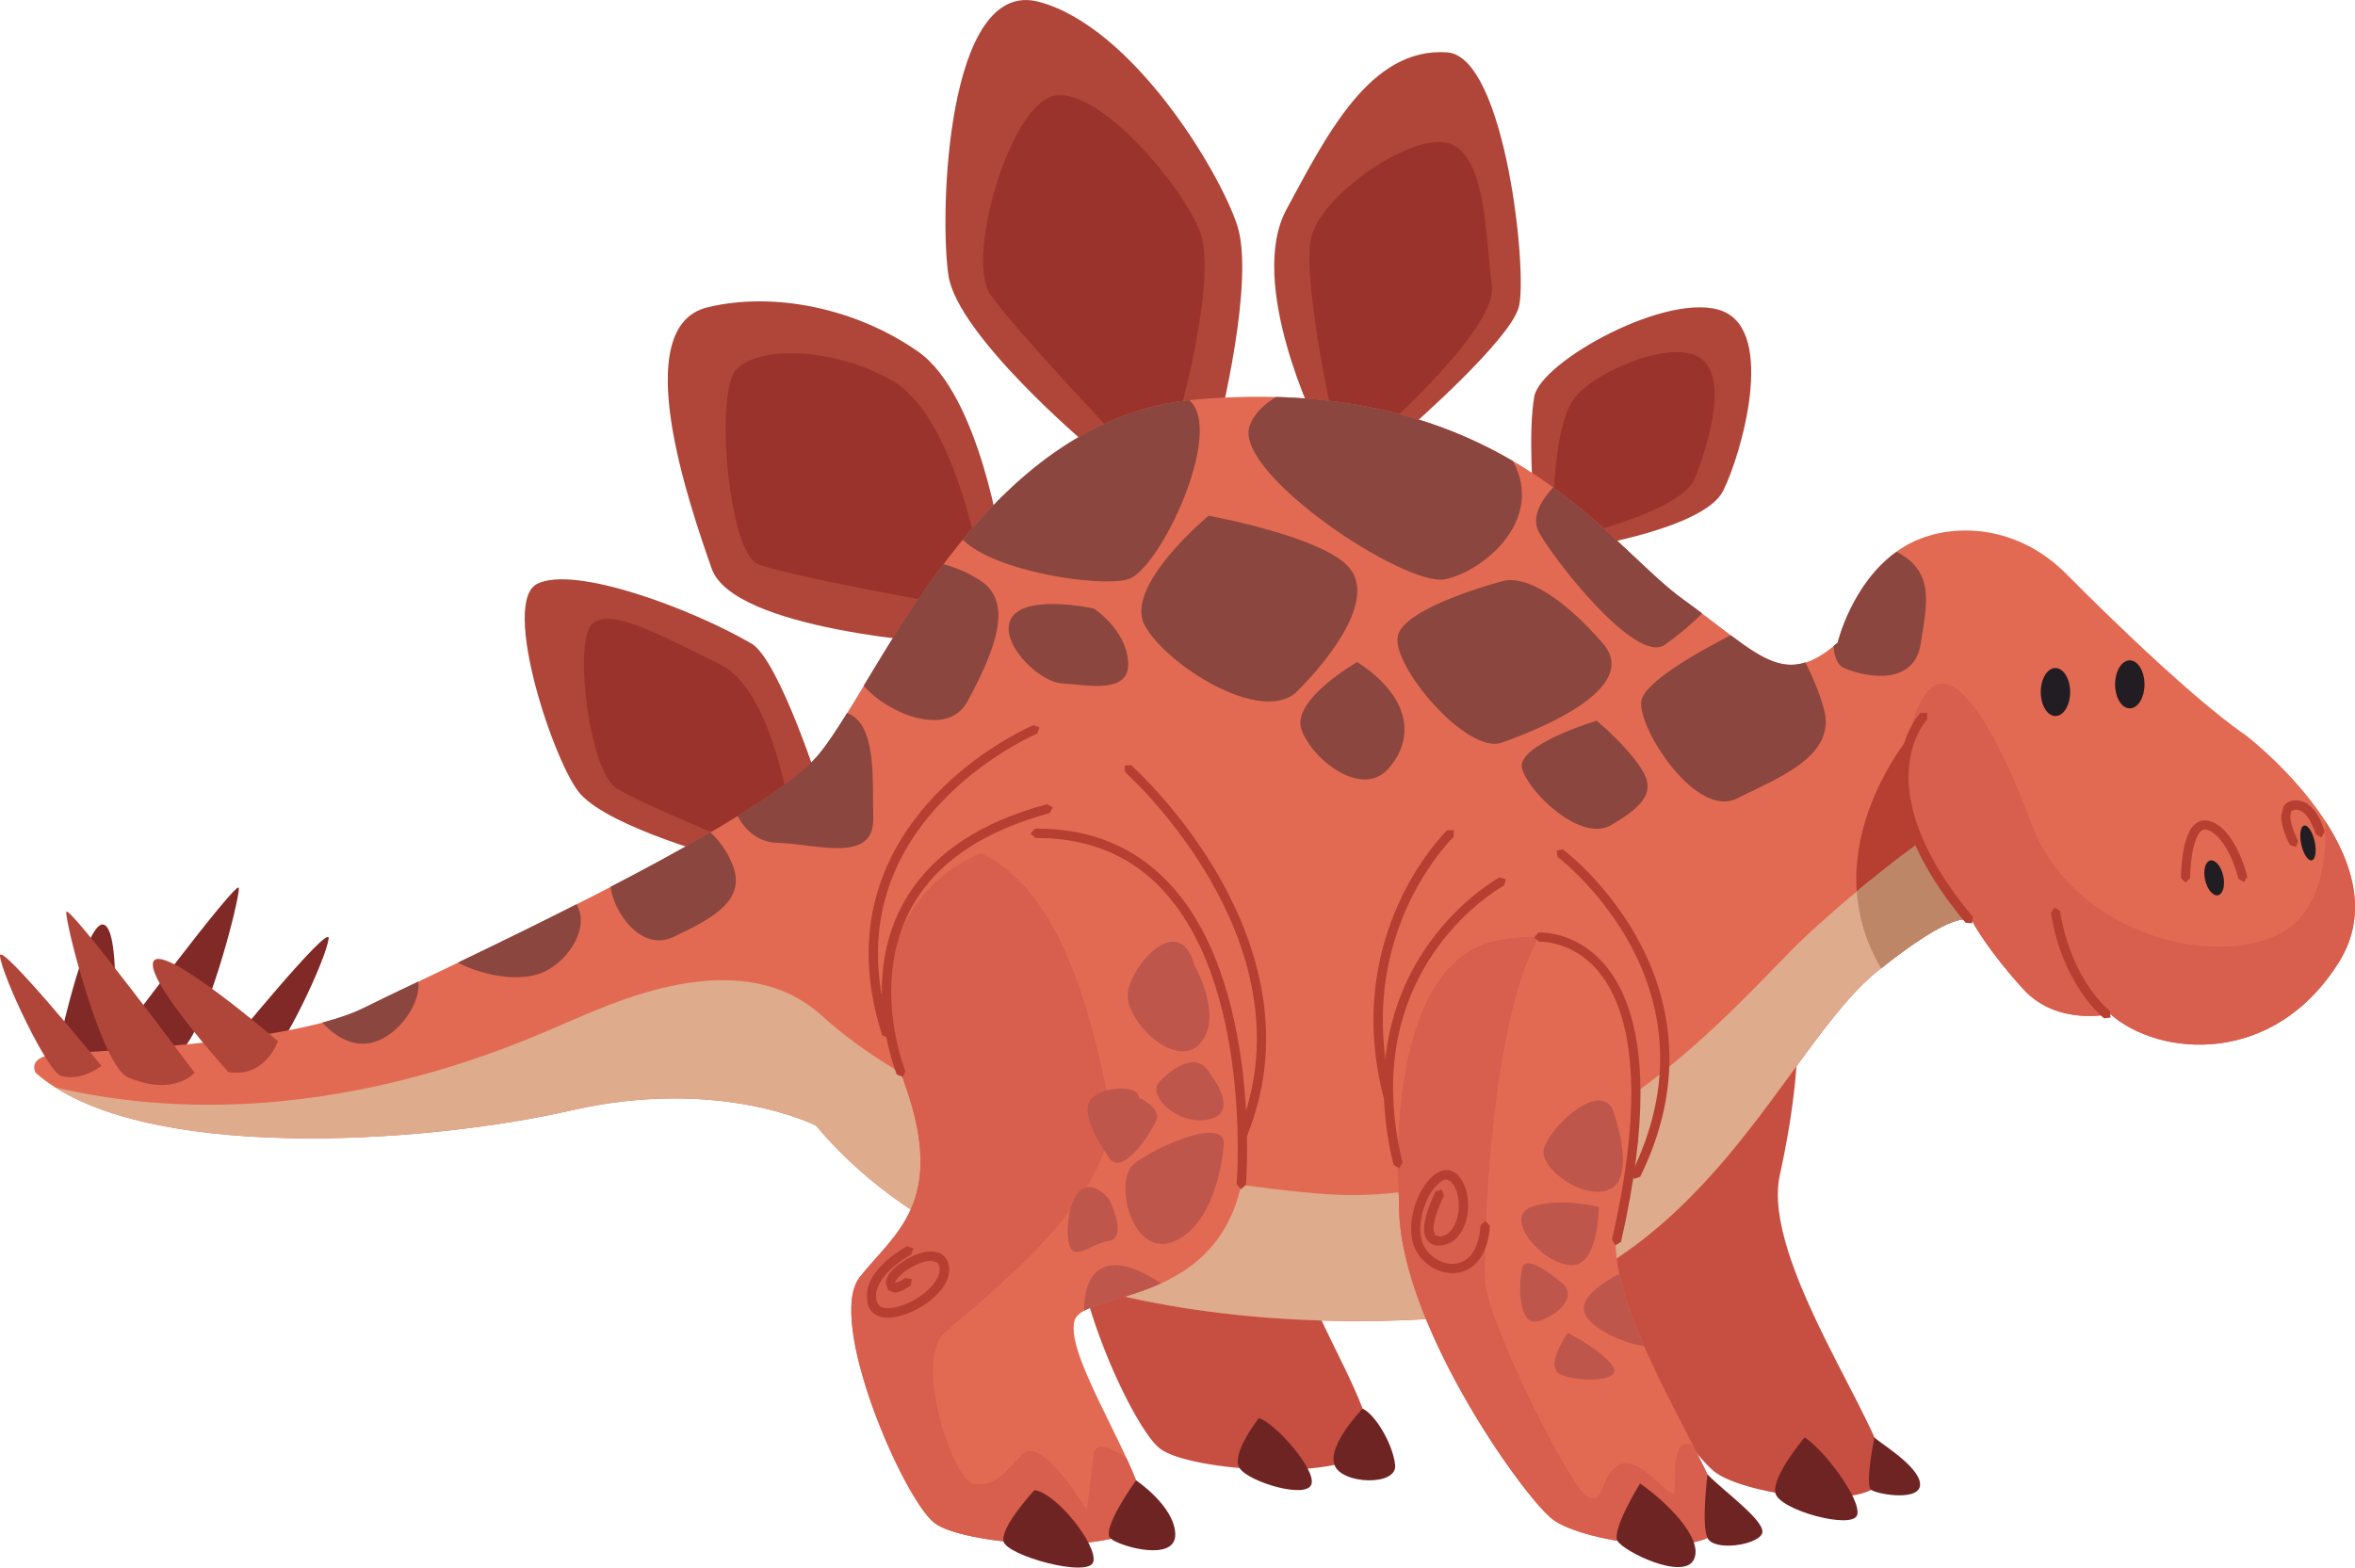 <svg xmlns="http://www.w3.org/2000/svg" id="Layer_1" data-name="Layer 1" viewBox="0 0 309.43 206.03"><defs><style>      .cls-1 {        fill: #e36a52;      }      .cls-1, .cls-2, .cls-3, .cls-4, .cls-5, .cls-6, .cls-7, .cls-8, .cls-9, .cls-10, .cls-11, .cls-12, .cls-13 {        stroke-width: 0px;      }      .cls-2 {        fill: #c74f42;      }      .cls-3 {        fill: #812926;      }      .cls-4 {        fill: #211d22;      }      .cls-5 {        fill: #be564c;      }      .cls-6 {        fill: #b63f31;      }      .cls-7 {        fill: #9a332b;      }      .cls-8 {        fill: #6f2424;      }      .cls-9 {        fill: #af4639;      }      .cls-10 {        fill: #d85e4d;      }      .cls-11 {        fill: #deac8c;      }      .cls-12 {        fill: #8b463f;      }      .cls-13 {        fill: #bc8667;      }    </style></defs><path class="cls-3" d="M7.17,139.83s4.27,2.87,7.64-.75c0,0,1.32-16.95-1.21-17.56-2.54-.62-6.43,18.31-6.43,18.31Z"></path><path class="cls-3" d="M14.5,137.85s2.76,3.19,8.79.57c3.46-1.49,8.29-20.51,8.09-21.73-.2-1.22-16.88,21.16-16.88,21.16Z"></path><path class="cls-3" d="M29.85,137.78s2.7,2.15,5.35,1.29c1.77-.58,7.7-13.08,7.98-15.73.22-2.18-13.33,14.45-13.33,14.45Z"></path><path class="cls-9" d="M208.51,71.86s15.46-2.46,17.9-7.35,6.91-20.75,0-23.59c-6.92-2.86-24,6.56-24.82,11.21-.81,4.65-.13,13.2-.13,13.2,0,0,5.33,4.91,7.05,6.53Z"></path><path class="cls-7" d="M208.58,70.01s12.47-3.05,14.1-7.12c1.63-4.07,4.4-12.82.98-15.66-3.42-2.85-13.59,1.27-16.65,4.91-3.05,3.64-2.91,15.64-2.91,15.64l4.47,2.23Z"></path><path class="cls-9" d="M185.32,56.13s13.02-11.38,14.23-15.73c1.23-4.36-1.75-33-9.41-33.52-10.11-.69-15.81,10.86-21.1,20.63-5.29,9.76,4.07,28.62,4.07,28.62h12.2Z"></path><path class="cls-7" d="M182.01,56.13s14.83-13.17,14.01-18.66c-.81-5.49-.61-16.48-5.29-18.51-4.68-2.04-17.5,6.75-18.51,12.53-1.02,5.78,2.85,23.27,2.85,23.27l6.94,1.37Z"></path><path class="cls-9" d="M160.09,56.13s4.89-19.27,2.45-26.59c-2.45-7.32-13.83-26.04-26.04-29.3-12.2-3.25-13.09,28.22-11.87,36.02,1.22,7.81,18.18,22.16,18.18,22.16l17.28-2.29Z"></path><path class="cls-7" d="M154.53,56.13s5.61-19.48,3.11-25.78-13.68-19.32-19.38-17.7c-5.7,1.62-11.39,21.36-8.14,26.04,3.25,4.68,17.29,19.46,17.29,19.46l7.12-2.02Z"></path><path class="cls-9" d="M131.62,71.86s-2.86-19.96-10.99-25.65c-8.14-5.7-18.95-7.93-27.67-5.82-10.57,2.56-2.29,26.21.55,34.34,2.85,8.14,30.7,9.84,30.7,9.84l7.4-12.71Z"></path><path class="cls-7" d="M128.37,72.33s-3.33-17.79-11.07-22.26c-7.73-4.47-17.84-4.68-20.62-1.42-2.77,3.25-.94,23.95,2.92,25.5,3.87,1.55,24.61,5.23,24.61,5.23l4.15-7.05Z"></path><path class="cls-9" d="M108.02,104.39s-5.58-17.67-9.3-19.82c-8.03-4.65-23.25-10.29-28.13-7.84-4.88,2.43,2.31,23.94,5.7,27.66,4.07,4.47,19.12,8.49,19.12,8.49l12.61-8.49Z"></path><path class="cls-7" d="M103.68,106.29s-2.3-15.75-9.14-19.02c-6.84-3.25-14.66-7.9-16.9-5.05-2.24,2.84-.11,19.21,3.35,21.37,3.46,2.16,15.94,7.19,15.94,7.19l6.75-4.5Z"></path><path class="cls-2" d="M233.85,154.48c-2.46,11.25,13.81,33.23,13.81,38.92s-18.35,3.25-22.42,0c-4.07-3.26-20.56-26.58-20.08-41.77,0,0-2.52-30.89,12.67-34.17,10.44-2.26,23.84,1.19,16.02,37.02Z"></path><path class="cls-2" d="M156.97,103.12s-16.49,6.97-8.4,29.75c5.49,15.48-1.5,19.53-5.97,25.22-4.47,5.7,5.7,29.02,9.77,32.27,4.07,3.25,27.66,4.61,27.66-1.09s-10.47-20.53-9.22-25.42c1.25-4.87,26.46-.36,22.05-31.02-4.88-33.84-28.01-34.42-35.88-29.71Z"></path><path class="cls-1" d="M241.46,84.45s2.01-8.52,8.7-12.59c5.31-3.23,14.49-3.38,21.41,3.64,0,0,15.19,15.46,23.53,21.15,0,0,20.81,15.88,12.27,29.71-8.55,13.83-23.6,12.61-30.11,6.91,0,0-6.92,1.63-11.39-3.24-4.48-4.89-6.51-8.55-6.51-8.55,0,0-.41-3.66-12.61,6.11-12.21,9.76-22.79,40.28-53.29,45.27,0,0-59,7.61-86.25-24.93,0,0-12.61-6.45-32.14-1.99-19.53,4.48-56.96,6.87-70.38-4.93,0,0-1.22-2.03,2.45-2.44,3.66-.41,30.92-1.22,40.68-6.1,9.77-4.88,52.07-24,59.81-33.36,7.73-9.35,21.27-44.15,49.34-46.59,40.46-3.53,53.99,18.92,64.16,26.25,10.17,7.32,13.11,11.94,20.34,5.7Z"></path><path class="cls-10" d="M298.69,123.14c-9.97,4.04-26.79-1.6-31.67-14.64-4.88-13.06-9.42-19.7-12.58-18.54-2.8,1.02-8.04,12.52,1.53,31.46,3.21-1.39,3.39.06,3.39.06,0,0,2.04,3.66,6.51,8.55,4.47,4.87,11.39,3.24,11.39,3.24,6.5,5.7,21.56,6.92,30.11-6.91,3.88-6.28,1.7-12.98-1.83-18.42.21,5.29-.68,12.7-6.85,15.2Z"></path><path class="cls-6" d="M247.15,127.27c6.89-5.46,9.89-6.52,11.2-6.46-3.77-4.58-11.03-15.22-6.74-24.95,0,0-13.81,15.54-4.46,31.41Z"></path><path class="cls-11" d="M246.75,127.58c7.99-6.39,10.91-7.03,11.98-6.71-1.23-1.27-4.63-5.07-6.56-10.09,0,0-6.85,4.79-14.99,12.36-8.14,7.56-30.92,36.57-64.01,33.73-33.09-2.84-54.92-14.02-65.16-23.35-10.25-9.33-25.98-2.34-32.48.41-6.07,2.55-35.03,16.69-68.26,9,15.14,9.58,49.4,7.22,67.78,3,19.53-4.46,32.14,1.99,32.14,1.99,27.26,32.54,86.25,24.93,86.25,24.93,30.51-4.99,41.09-35.51,53.29-45.27Z"></path><path class="cls-9" d="M36.52,136.83s-1.63,4.89-6.52,4.07c0,0-11.39-12.61-9.76-14.65,1.62-2.04,16.27,10.58,16.27,10.58Z"></path><path class="cls-9" d="M25.58,141s-2.75,3.18-8.79.58c-3.45-1.5-8.28-20.51-8.08-21.73.2-1.22,16.87,21.15,16.87,21.15Z"></path><path class="cls-9" d="M13.33,140.08s-2.69,2.16-5.35,1.3c-1.77-.57-7.7-13.08-7.98-15.74-.22-2.17,13.33,14.44,13.33,14.44Z"></path><path class="cls-1" d="M127.34,112.88s-16.49,6.97-8.41,29.75c5.49,15.48-1.5,19.53-5.97,25.22-4.47,5.7,5.7,29.02,9.77,32.27,4.07,3.27,27.66,4.61,27.66-1.08s-10.48-20.53-9.22-25.41c1.25-4.88,26.46-.38,22.04-31.02-4.88-33.83-28.01-34.41-35.88-29.72Z"></path><path class="cls-10" d="M143.7,191.1c-.36,3.07-.9,7.36-.9,7.36,0,0-5.96-9.87-8.4-7.36-2.44,2.52-3.8,4.42-6.51,3.88-2.71-.54-7.85-16-3.79-19.79,4.06-3.8,24.2-18.72,21.59-30.65-2.3-10.54-5.95-27.36-16.84-32.4-.55.23-1.05.48-1.5.75,0,0-16.49,6.97-8.41,29.75,5.49,15.48-1.5,19.53-5.97,25.22-4.47,5.7,5.7,29.02,9.77,32.27,4.07,3.27,27.66,4.61,27.66-1.08,0-1.78-1.02-4.44-2.38-7.41-1.78-1.21-4.1-2.4-4.31-.54Z"></path><path class="cls-1" d="M212.53,160.7c-2.46,11.26,13.81,33.22,13.81,38.92s-18.36,3.26-22.42,0c-4.07-3.26-20.56-26.57-20.08-41.77,0,0-2.52-30.89,12.67-34.18,10.44-2.26,23.83,1.19,16.02,37.02Z"></path><path class="cls-10" d="M222.44,189.93c-.79-.36-1.67-.33-2.07,1.16-.81,3.07.48,6.42-1.39,4.74-1.86-1.68-4.5-4.56-6.57-3.12-2.08,1.44-1.53,4.84-3.7,4.09-2.17-.75-13.25-22.97-13.56-28.36-.29-5.01.66-34.16,7.05-45.28-1.9-.1-3.85.11-5.7.5-15.19,3.29-12.67,34.18-12.67,34.18-.48,15.19,16.01,38.51,20.08,41.77,4.07,3.26,22.42,5.71,22.42,0,0-1.83-1.69-5.36-3.9-9.68Z"></path><path class="cls-4" d="M268.14,90.96c0,1.74.87,3.15,1.93,3.15s1.93-1.41,1.93-3.15-.86-3.16-1.93-3.16-1.93,1.42-1.93,3.16Z"></path><path class="cls-4" d="M277.91,89.95c0,1.74.86,3.15,1.93,3.15s1.93-1.41,1.93-3.15-.86-3.16-1.93-3.16-1.93,1.41-1.93,3.16Z"></path><path class="cls-4" d="M289.73,115.63c.28,1.27,1.04,2.16,1.7,2.03.66-.15.97-1.29.69-2.54-.28-1.27-1.04-2.17-1.7-2.03-.65.14-.96,1.28-.69,2.54Z"></path><path class="cls-4" d="M302.37,110.98c.28,1.27.9,2.2,1.38,2.09.49-.11.65-1.23.38-2.47-.28-1.27-.89-2.2-1.38-2.1-.48.11-.65,1.21-.38,2.48Z"></path><path class="cls-6" d="M287.77,115.37s0-1.7.31-3.37c.15-.83.38-1.65.69-2.21.32-.56.61-.77.93-.77l.18.02h.02c1.08.21,2.16,1.52,2.91,2.99.75,1.45,1.21,3.02,1.29,3.45l.71.48.48-.71c-.12-.59-.59-2.18-1.41-3.77-.83-1.57-1.98-3.21-3.74-3.62l-.12.6.14-.59-.46-.05c-.95,0-1.61.67-2,1.41-1.18,2.22-1.12,6.11-1.14,6.16l.61.61.61-.61h0Z"></path><path class="cls-6" d="M301.94,110.5s-.25-.49-.51-1.16c-.27-.66-.51-1.52-.5-2.11l.13-.61.41-.2h.19c.74-.04,1.42.65,1.9,1.52l.54,1.17.17.52.74.44.44-.74s-.25-.99-.81-1.99c-.55-.97-1.47-2.13-2.97-2.15l-.34.02c-.53.05-1.01.33-1.27.74l-.34,1.29c.02,1.73,1.14,3.78,1.15,3.83l.82.26.26-.82Z"></path><path class="cls-6" d="M277.22,132.87l-.2-.17c-.96-.84-5.04-4.84-6.35-12.95l-.7-.5-.5.7c1.56,9.66,6.93,13.83,7,13.89l.85-.11-.11-.85Z"></path><path class="cls-13" d="M254.99,116.16c-.82-1.24-1.63-2.68-2.33-4.25l-.07-.17-.41-.96s-3.39,2.37-8.21,6.39c.23,3.25,1.16,6.66,3.19,10.09,6.46-5.12,9.5-6.38,10.93-6.45h.27c-.97-1.19-2.18-2.79-3.36-4.66Z"></path><path class="cls-6" d="M252.35,93.69c-.07.06-2.8,2.9-2.8,8.42,0,4.61,1.91,11.03,8.71,19.16l.86.08.08-.86c-6.67-7.99-8.43-14.11-8.43-18.38,0-2.55.63-4.45,1.25-5.72.31-.63.62-1.1.85-1.41l.27-.34.08-.1v-.86s-.87.02-.87.02Z"></path><path class="cls-6" d="M188.64,156.58c-.01.05-1.49,2.83-1.52,4.94,0,.52.09,1.05.43,1.49.33.45.91.7,1.55.69h.04v-.14.14s0,0,0,0v-.14.14s.02,0,.02,0h.05c1.26-.05,2.23-.82,2.81-1.82.59-1,.88-2.25.88-3.49-.01-1.49-.41-2.99-1.39-3.98-.39-.41-.91-.63-1.43-.63-1.35.05-2.41,1.17-3.25,2.6-.84,1.45-1.42,3.3-1.42,5.11,0,.6.06,1.18.2,1.75.64,2.39,2.93,4.07,5.24,4.09,2.4.03,4.68-1.96,4.91-6.21l-.57-.65-.65.57c-.31,3.91-2,5.04-3.7,5.07-1.72.02-3.61-1.36-4.06-3.16-.11-.46-.17-.95-.17-1.45,0-1.54.52-3.24,1.26-4.5.72-1.29,1.7-2.03,2.2-1.99l.57.27c.65.63,1.04,1.85,1.04,3.12,0,1.05-.25,2.11-.71,2.87-.46.77-1.04,1.2-1.81,1.23l.02.61.05-.61h-.14s-.58-.21-.58-.21l-.17-.75c0-.77.33-1.9.68-2.8.35-.9.7-1.57.7-1.57l-.27-.83-.82.27h0Z"></path><path class="cls-6" d="M119.19,163.79s-1.3.68-2.6,1.81c-1.29,1.13-2.68,2.74-2.69,4.77l.09.88c.27,1.35,1.5,1.97,2.7,1.93,1.61-.01,3.53-.81,5.12-1.94,1.57-1.15,2.87-2.64,2.9-4.35v-.2c-.06-.71-.32-1.31-.77-1.69-.45-.38-1.02-.52-1.59-.52-1.22.01-2.55.58-3.68,1.3-1.11.75-2.04,1.55-2.24,2.59l-.02.34.3.86.79.31c.57-.02,1.04-.26,1.45-.48l.71-.44.14-.85-.85-.14-.59.37-.86.33h0s0,0,0,0h0s0,0,0,0l-.07.21.19-.11-.12-.1-.07.21.19-.11-.06.04.07-.02v-.02s-.07.04-.07.04l.07-.02v-.07s0-.17,0-.17c-.02-.24.7-1.13,1.69-1.74.98-.64,2.21-1.12,3.02-1.11l.79.22c.16.14.3.36.34.84v.12c.03.98-.96,2.34-2.38,3.35-1.41,1.03-3.21,1.73-4.41,1.71-.93-.04-1.32-.26-1.5-.96l-.07-.62c-.02-1.41,1.08-2.82,2.27-3.84.59-.51,1.18-.93,1.63-1.21l.73-.43.26-.82-.82-.26Z"></path><path class="cls-8" d="M215.49,194.97s-3.77,6.11-2.97,7.53c.8,1.42,8.62,5.22,10.02,2.51,1.4-2.71-3.52-7.59-7.05-10.04Z"></path><path class="cls-8" d="M224.35,193.78s-.82,6.6,0,8.35c.82,1.75,6.33,1,7.14-.5.82-1.5-4.92-5.54-7.14-7.85Z"></path><path class="cls-8" d="M237.12,188.91s-4.25,4.98-3.86,7.27c.39,2.29,10.27,4.93,10.77,2.9.51-2.03-4.27-8.45-6.92-10.18Z"></path><path class="cls-8" d="M246.29,188.91s-1.32,6.31-.41,6.91c.91.62,6.61,1.56,6.4-.85-.2-2.41-5.77-5.61-5.99-6.07Z"></path><path class="cls-8" d="M165.42,186.37s-3.76,4.73-2.54,6.59c1.22,1.85,8.94,4.13,9.45,2.06.52-2.08-4.98-8.14-6.91-8.64Z"></path><path class="cls-8" d="M179.03,185.13s-4.66,4.84-3.69,7.41c.95,2.57,8.28,2.81,7.97,0-.3-2.82-2.67-6.71-4.29-7.41Z"></path><path class="cls-8" d="M135.92,195.84s-4.48,4.84-4.07,6.73c.42,1.9,11.2,4.84,11.8,2.71.61-2.13-4.78-9.02-7.73-9.44Z"></path><path class="cls-8" d="M149.27,194.56s-4.76,6.58-3.31,7.68c1.45,1.11,8.57,3.04,8.46-.62-.1-3.68-5.16-7.07-5.16-7.07Z"></path><path class="cls-6" d="M118.96,140.77s-.11-.27-.28-.79c-.53-1.55-1.59-5.25-1.59-9.66.05-8.18,3.47-18.74,20.82-23.45l.43-.75-.75-.43c-17.83,4.75-21.77,16.1-21.72,24.62,0,6.15,1.94,10.86,1.96,10.91l.8.33.33-.8Z"></path><path class="cls-6" d="M163.71,155.74s.15-1.87.15-4.83c0-5.95-.61-16.35-4.34-25.36-3.7-8.99-10.7-16.66-23.25-16.64h-.29s-.58.64-.58.64l.64.59h.23c11.99.02,18.46,7.14,22.12,15.88,3.62,8.74,4.24,19.02,4.24,24.89,0,2.92-.15,4.72-.15,4.73l.56.66.66-.56Z"></path><path class="cls-6" d="M147.82,101.48s1.07.95,2.7,2.7c4.89,5.26,14.64,17.67,14.62,32.31,0,3.99-.72,8.16-2.46,12.42l.33.8.8-.33c1.8-4.41,2.55-8.75,2.55-12.89-.03-20.25-17.7-35.87-17.73-35.93l-.86.05.05.86Z"></path><path class="cls-6" d="M135.78,95.3s-5.41,2.29-10.81,7.17c-5.39,4.88-10.84,12.41-10.84,22.87,0,3.28.54,6.85,1.77,10.7l.77.39.4-.77c-1.2-3.74-1.71-7.18-1.71-10.33,0-10.01,5.2-17.21,10.44-21.96,2.62-2.37,5.25-4.11,7.21-5.26.99-.57,1.8-.99,2.37-1.27.57-.29.88-.41.89-.42l.32-.8-.8-.32h0Z"></path><path class="cls-6" d="M202.25,123.78h.12c.67,0,3.65.14,6.45,2.65,2.79,2.5,5.51,7.43,5.52,17.23,0,5.04-.73,11.37-2.54,19.29l.46.73.73-.46c1.82-7.99,2.56-14.4,2.56-19.56,0-10.02-2.8-15.35-5.93-18.14-3.12-2.79-6.43-2.97-7.26-2.97h-.22s-.56.66-.56.66l.66.56Z"></path><path class="cls-6" d="M204.65,112.62s.82.62,2.09,1.83c3.8,3.62,11.4,12.43,11.39,24.65,0,4.54-1.04,9.57-3.72,15.03l.28.81.82-.28c2.76-5.61,3.84-10.83,3.84-15.56-.02-17.01-13.93-27.41-13.97-27.45l-.85.12.12.85Z"></path><path class="cls-6" d="M197.03,115.32c-.06.03-15.2,8.22-15.21,27.66,0,3.09.39,6.46,1.28,10.12l.73.45.45-.73c-.87-3.58-1.24-6.85-1.24-9.84,0-9.38,3.65-16.01,7.3-20.33,1.82-2.16,3.65-3.73,5.02-4.76.69-.51,1.25-.89,1.65-1.14l.61-.36.25-.83-.83-.24Z"></path><path class="cls-6" d="M190.16,109.1c-.05.05-9.68,9.29-9.7,24.96,0,3.2.41,6.65,1.38,10.36l.74.43.44-.75c-.94-3.59-1.33-6.95-1.33-10.04,0-7.57,2.33-13.61,4.67-17.74,1.17-2.07,2.34-3.66,3.21-4.73.43-.54.8-.95,1.05-1.21l.38-.4.02-.86h-.86Z"></path><path class="cls-12" d="M126.5,70.92c4.18,4.25,18.17,6.3,21.73,5.21,4.15-1.25,12.77-19.52,8.02-23.54-12.62,1.36-22.27,9.25-29.75,18.33Z"></path><path class="cls-12" d="M158.8,67.78s-11.12,9.21-8.41,14.37c2.71,5.16,15.46,13.29,20.07,8.69,4.61-4.62,10.31-12.21,6.78-16.28-3.52-4.07-18.44-6.78-18.44-6.78Z"></path><path class="cls-12" d="M198.81,60.61c-7.68-4.5-17.62-8.06-31.13-8.44-1.71,1.04-3.05,2.35-3.53,3.95-1.82,6.22,20.44,21.05,25.71,20.01,4.84-.95,13.2-7.63,8.94-15.52Z"></path><path class="cls-12" d="M197.32,76.41s-12.62,3.29-13.64,7.09c-1.01,3.8,9.02,15.73,13.64,14.11,4.61-1.63,18.44-7.09,13.29-13.04-5.15-5.95-10.15-9.09-13.29-8.16Z"></path><path class="cls-12" d="M178.34,87.01s-8.69,4.95-7.34,8.86c1.36,3.91,7.91,9.11,11.42,5.16,3.5-3.95,2.99-9.43-4.08-14.01Z"></path><path class="cls-12" d="M143.72,79.98s-8.57-1.9-10.71,1.08c-2.13,2.98,3.29,8.55,6.54,8.76,3.26.19,8.95,1.5,8.68-2.81-.27-4.32-4.51-7.03-4.51-7.03Z"></path><path class="cls-12" d="M223.66,80.63c-.8-.61-1.63-1.23-2.54-1.88-4.41-3.17-9.45-9.18-17.04-14.7-1.47,1.59-2.96,3.86-1.88,5.88,1.89,3.52,12.73,17.45,16.53,14.82,1.57-1.09,3.41-2.6,4.92-4.14Z"></path><path class="cls-12" d="M228.24,104.93c5.42-2.71,13.18-5.57,11.39-11.83-.65-2.27-1.54-4.34-2.41-6.04-3.18,1.01-5.86-.59-9.82-3.57-4.09,2.09-11.44,6.17-11.75,8.71-.43,3.52,7.17,15.45,12.59,12.74Z"></path><path class="cls-12" d="M249.19,72.52c-5.92,4.27-7.73,11.94-7.73,11.94l-.54.43c.09,1.39.47,2.52,1.41,2.92,3.26,1.39,9.23,2.17,10.04-3.23.75-4.96,1.99-9.44-3.18-12.05Z"></path><path class="cls-12" d="M209.79,94.72s-10.66,3.2-9.8,6.3c.86,3.1,7.73,9.81,11.75,7.4,4.02-2.41,5.96-4.27,3.91-7.4-2.05-3.15-5.86-6.3-5.86-6.3Z"></path><path class="cls-12" d="M127.12,92.19c3.2-5.98,6.28-12.74,1.84-15.78-1.73-1.17-3.49-1.86-5.02-2.26-4.16,5.52-7.59,11.21-10.46,15.98,3.4,3.86,11.11,6.79,13.64,2.06Z"></path><path class="cls-12" d="M114.74,107.49c-.12-5,.49-12.37-3.45-13.77-1.36,2.2-2.58,4.05-3.68,5.38-1.86,2.26-5.75,5.08-10.69,8.13.87,1.71,2.57,3.49,5.3,3.55,5.05.12,12.67,2.8,12.52-3.29Z"></path><path class="cls-12" d="M96.22,113.56c-.79-1.9-1.87-3.23-2.88-4.17-4.03,2.35-8.53,4.79-13.12,7.17.43,3.34,4,8.59,8.27,6.58,5.23-2.47,9.68-4.86,7.73-9.58Z"></path><path class="cls-12" d="M70.66,128.05c3.62-1.11,7.04-5.95,5.09-9.2-5.48,2.78-10.89,5.41-15.58,7.66,1.73.98,6.66,2.72,10.49,1.53Z"></path><path class="cls-12" d="M42.35,134.39c1.19,1.32,3.75,3.52,6.88,2.54,3.28-1.02,6.1-5.16,5.74-7.93-3.07,1.46-5.56,2.65-7.16,3.46-1.47.73-3.33,1.37-5.45,1.93Z"></path><path class="cls-5" d="M156.96,126.9s3.88,6.72.69,10.28c-3.18,3.55-10.22-3.23-9.42-7.03.81-3.79,6.79-10.31,8.73-3.25Z"></path><path class="cls-5" d="M158.91,141s4.17,5.14,0,6.1c-4.17.96-8.24-3.15-6.61-4.89,1.63-1.75,4.96-4.16,6.61-1.21Z"></path><path class="cls-5" d="M160.76,150.77s-.67,9.72-6.34,12.32c-5.66,2.59-8.18-7.91-5.43-10.12,2.75-2.2,12.58-6.64,11.76-2.2Z"></path><path class="cls-5" d="M144.7,166.72c-1.69.93-2.32,3.37-2.24,5.55,2.02-1.11,6.05-1.75,10.08-3.6-2.08-1.41-5.51-3.24-7.84-1.96Z"></path><path class="cls-5" d="M145.69,157.54s2.61,5.11,0,5.55c-2.61.43-4.79,3.06-5.31,0-.52-3.07,1-10.21,5.31-5.55Z"></path><path class="cls-5" d="M149.64,144.26s3.01,1.36,2.29,2.98c-.72,1.62-4.45,7.59-6.25,4.88-1.8-2.71-3.84-6.29-2.12-7.86,1.72-1.58,6.13-1.62,6.08,0Z"></path><path class="cls-5" d="M211.88,145.75s3.17,8.52-.14,10.43c-3.3,1.91-9.57-2.57-8.88-5.22.7-2.63,7.02-8.87,9.02-5.2Z"></path><path class="cls-5" d="M210.07,158.63s0,7.99-3.8,7.65c-3.8-.32-8.8-6.29-5.07-7.65,3.72-1.34,8.87,0,8.87,0Z"></path><path class="cls-5" d="M212.77,167.41c-2.01,1.04-5.3,3.11-4.56,5.14.71,1.98,4.91,3.97,7.81,4.37-1.43-3.27-2.62-6.52-3.25-9.51Z"></path><path class="cls-5" d="M205.01,168.45s-4.52-3.96-5.02-1.73c-.5,2.23-.48,7.8,2.22,6.91,2.71-.89,5.26-3.42,2.8-5.18Z"></path><path class="cls-5" d="M206,175.18s-3.13,4.34-1.02,5.42c2.1,1.09,8.43,1.08,6.9-1.08-1.54-2.17-5.88-4.34-5.88-4.34Z"></path></svg>